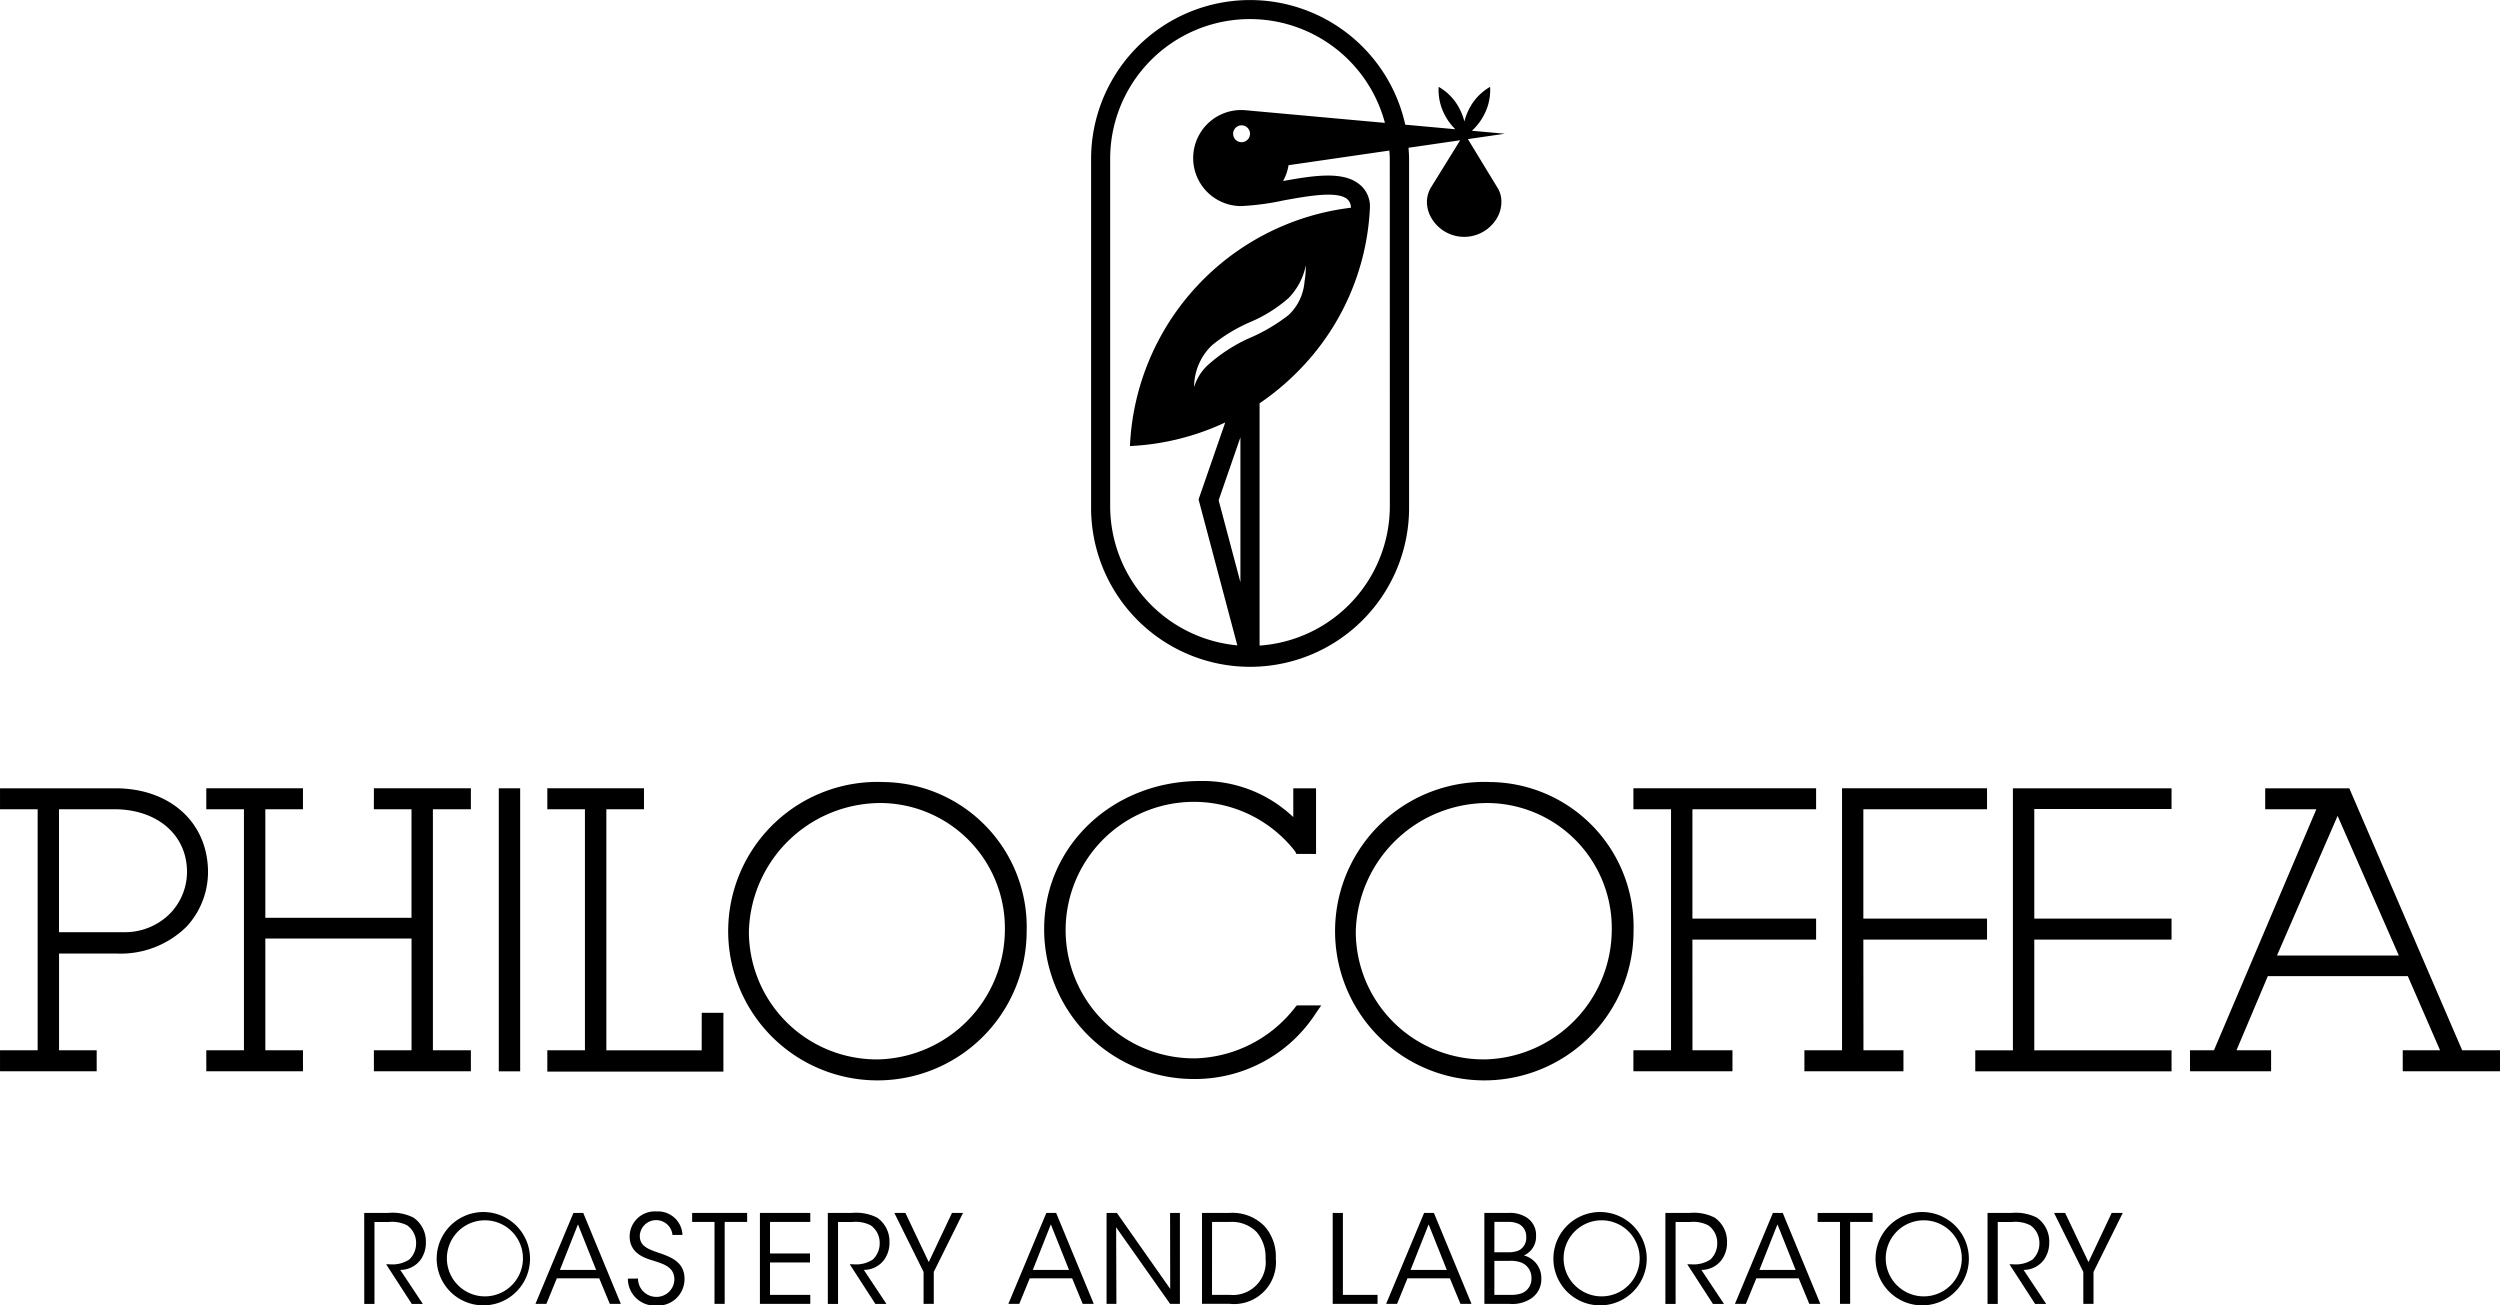 <svg xmlns="http://www.w3.org/2000/svg" width="150" height="78.327" viewBox="0 0 150 78.327">
  <g id="philocoffea_logo" transform="translate(-218.266 -252.86)">
    <g id="グループ_8849" data-name="グループ 8849" transform="translate(283.727 252.86)">
      <g id="グループ_8848" data-name="グループ 8848">
        <path id="パス_9063" data-name="パス 9063" d="M366.345,264.1l-1.762-2.894,2.216-.322-1.976-.179a3.341,3.341,0,0,0,.693-.885,3.193,3.193,0,0,0,.4-1.749,3.192,3.192,0,0,0-1.243,1.295,3.488,3.488,0,0,0-.3.784,3.49,3.49,0,0,0-.3-.784,3.187,3.187,0,0,0-1.243-1.295,3.2,3.2,0,0,0,.4,1.749,3.346,3.346,0,0,0,.6.794l-3.005-.273a9.537,9.537,0,0,0-18.849,2.057v20.833a9.54,9.54,0,1,0,19.079,0V262.4c0-.228-.019-.45-.034-.674l3.1-.451-1.726,2.788a1.706,1.706,0,0,0-.269.874,1.9,1.9,0,0,0,.193.865,2.278,2.278,0,0,0,4.08.01,1.919,1.919,0,0,0,.177-1.1A1.552,1.552,0,0,0,366.345,264.1ZM343.12,283.234V262.4a8.384,8.384,0,0,1,16.486-2.167l-8.409-.763s-.148-.008-.215-.008a2.881,2.881,0,1,0,0,5.763,15.467,15.467,0,0,0,2.528-.337c1.419-.259,3.187-.58,3.811-.1a.674.674,0,0,1,.244.536v0a15.078,15.078,0,0,0-13.258,14.3,15.093,15.093,0,0,0,5.717-1.417l-1.6,4.619,2.326,8.756A8.4,8.4,0,0,1,343.12,283.234Zm8.39-22.348a.506.506,0,1,1-.505-.506A.505.505,0,0,1,351.51,260.886Zm-.575,26.909-1.307-4.92,1.307-3.777Zm.446-14.609a9.758,9.758,0,0,0-2.425,1.6,2.984,2.984,0,0,0-.8,1.3,3.489,3.489,0,0,1,1.05-2.49,9.539,9.539,0,0,1,2.363-1.431,8.5,8.5,0,0,0,2.243-1.411,3.859,3.859,0,0,0,1.046-1.982,5.275,5.275,0,0,1-.079,1,3.072,3.072,0,0,1-.944,1.982A10.608,10.608,0,0,1,351.381,273.186Zm8.519,10.048a8.394,8.394,0,0,1-7.815,8.361V277.057a15.192,15.192,0,0,0,2.221-1.835,14.885,14.885,0,0,0,4.4-9.919s0-.105,0-.107a1.671,1.671,0,0,0-.685-1.317c-.991-.764-2.773-.473-4.527-.157a2.928,2.928,0,0,0,.329-.95l6.048-.879c.011.169.026.337.026.508Z" transform="translate(-341.971 -252.86)"/>
      </g>
    </g>
    <g id="グループ_8850" data-name="グループ 8850" transform="translate(218.266 299.719)">
      <path id="パス_9064" data-name="パス 9064" d="M482.913,357.963l-6.773-15.72h-5.046V343.5h3.069l-6.142,14.459h-1.439v1.262h4.866v-1.262h-2.076l1.879-4.445h8.4l1.934,4.445h-2.238v1.262h5.84v-1.262ZM471.8,352.277l3.638-8.38,3.674,8.38Z" transform="translate(-335.182 -341.804)"/>
      <path id="パス_9065" data-name="パス 9065" d="M407.012,351.323h7.421v-1.261h-7.421V343.5h7.421v-1.261H403.471V343.5h2.258v14.459h-2.258v1.261h5.944v-1.261h-2.4Z" transform="translate(-305.467 -341.804)"/>
      <path id="パス_9066" data-name="パス 9066" d="M378.86,341.532a8.954,8.954,0,1,0,8.6,8.971A8.7,8.7,0,0,0,378.86,341.532Zm-.23,16.64a7.671,7.671,0,0,1-7.835-7.668,7.914,7.914,0,0,1,8.086-7.71,7.509,7.509,0,0,1,7.271,7.71A7.8,7.8,0,0,1,378.63,358.172Z" transform="translate(-289.448 -341.469)"/>
      <path id="パス_9067" data-name="パス 9067" d="M426.394,351.323h7.421v-1.261h-7.421V343.5h7.421v-1.261h-8.7v15.72h-2.258v1.261H428.8v-1.261h-2.4Z" transform="translate(-314.593 -341.804)"/>
      <path id="パス_9068" data-name="パス 9068" d="M351.74,354.968a7.852,7.852,0,0,1-5.962,3.086,7.695,7.695,0,1,1,5.941-12.416l.076.152h1.178v-3.937h-1.366v1.727a7.891,7.891,0,0,0-5.578-2.166c-5.254,0-9.369,3.9-9.369,8.867a8.98,8.98,0,0,0,9.139,9.013,8.627,8.627,0,0,0,7.187-3.985l.3-.432h-1.466Z" transform="translate(-274.01 -341.413)"/>
      <path id="パス_9069" data-name="パス 9069" d="M444.492,357.963h-2.258v1.261h11.777v-1.261h-8.236v-6.64h8.236v-1.261h-8.236v-6.578h8.236v-1.24h-9.519Z" transform="translate(-323.718 -341.804)"/>
      <path id="パス_9070" data-name="パス 9070" d="M251.712,343.5h2.258v6.515H245.2V343.5h2.258v-1.261h-5.8V343.5h2.258v14.459h-2.258v1.261h5.8v-1.261H245.2v-6.7h8.772v6.7h-2.258v1.261h5.819v-1.261h-2.279V343.5h2.279v-1.261h-5.819Z" transform="translate(-229.28 -341.804)"/>
      <path id="パス_9071" data-name="パス 9071" d="M230.732,346.868c-.2-2.767-2.423-4.625-5.542-4.625h-6.923V343.5h2.258v14.459h-2.258v1.262h5.8v-1.262h-2.258v-5.8h3.488a5.626,5.626,0,0,0,4.174-1.627A4.841,4.841,0,0,0,230.732,346.868Zm-2.192,2.814a3.8,3.8,0,0,1-2.786,1.194h-3.948V343.5h3.321c2.43,0,4.176,1.377,4.345,3.425A3.6,3.6,0,0,1,228.539,349.683Z" transform="translate(-218.266 -341.804)"/>
      <path id="パス_9072" data-name="パス 9072" d="M310.049,341.532a8.954,8.954,0,1,0,8.6,8.971A8.7,8.7,0,0,0,310.049,341.532Zm-.23,16.64a7.671,7.671,0,0,1-7.835-7.668,7.914,7.914,0,0,1,8.086-7.71,7.508,7.508,0,0,1,7.271,7.71A7.8,7.8,0,0,1,309.819,358.172Z" transform="translate(-257.05 -341.469)"/>
      <path id="パス_9073" data-name="パス 9073" d="M289.587,357.963h-5.72V343.5h2.258v-1.261h-5.8V343.5h2.257v14.459h-2.257v1.282H290.89v-3.529h-1.3Z" transform="translate(-247.486 -341.804)"/>
      <rect id="長方形_2172" data-name="長方形 2172" width="1.283" height="16.982" transform="translate(29.927 0.439)"/>
    </g>
    <g id="グループ_8852" data-name="グループ 8852" transform="translate(240.119 325.541)">
      <g id="グループ_8851" data-name="グループ 8851">
        <path id="パス_9074" data-name="パス 9074" d="M259.564,390.391h1.423a2.787,2.787,0,0,1,1.533.28,1.728,1.728,0,0,1,.744,1.467,1.756,1.756,0,0,1-.324,1.069,1.506,1.506,0,0,1-1.215.6l1.356,2.042h-.663l-1.54-2.381h.177a1.851,1.851,0,0,0,1.209-.28,1.33,1.33,0,0,0,.413-1,1.282,1.282,0,0,0-.538-1.054,1.983,1.983,0,0,0-1.105-.2h-.855v4.916h-.612Z" transform="translate(-259.564 -390.295)"/>
        <path id="パス_9075" data-name="パス 9075" d="M267.78,393.047a2.8,2.8,0,1,1,0,.008Zm.612-.014a2.282,2.282,0,1,0,0-.007Z" transform="translate(-263.432 -390.21)"/>
        <path id="パス_9076" data-name="パス 9076" d="M279.636,395.845h-.656l2.278-5.454h.59l2.255,5.454h-.663l-.634-1.533h-2.543Zm1.894-4.769-1.083,2.735h2.174Z" transform="translate(-268.706 -390.295)"/>
        <path id="パス_9077" data-name="パス 9077" d="M290.063,394.242a1.1,1.1,0,0,0,1.091,1.1,1.068,1.068,0,0,0,1.091-1.039c0-.766-.656-.936-1.29-1.142-.442-.132-1.393-.413-1.393-1.445a1.51,1.51,0,0,1,1.621-1.5,1.468,1.468,0,0,1,1.548,1.408h-.6a.983.983,0,0,0-1.96.044c-.008.663.531.825,1.356,1.105.515.2,1.327.486,1.327,1.489a1.589,1.589,0,0,1-1.688,1.6,1.611,1.611,0,0,1-1.71-1.614Z" transform="translate(-273.636 -390.21)"/>
        <path id="パス_9078" data-name="パス 9078" d="M298.09,390.929h-1.342v-.538h3.3v.538H298.7v4.916h-.611Z" transform="translate(-277.072 -390.295)"/>
        <path id="パス_9079" data-name="パス 9079" d="M304.43,390.391h3.022v.538h-2.417v1.894h2.4v.538h-2.4v1.946h2.417v.538H304.43Z" transform="translate(-280.688 -390.295)"/>
        <path id="パス_9080" data-name="パス 9080" d="M312.13,390.391h1.422a2.788,2.788,0,0,1,1.533.28,1.728,1.728,0,0,1,.745,1.467,1.757,1.757,0,0,1-.324,1.069,1.506,1.506,0,0,1-1.216.6l1.356,2.042h-.663l-1.54-2.381h.177a1.851,1.851,0,0,0,1.209-.28,1.33,1.33,0,0,0,.413-1,1.282,1.282,0,0,0-.538-1.054,1.986,1.986,0,0,0-1.106-.2h-.855v4.916h-.612Z" transform="translate(-284.314 -390.295)"/>
        <path id="パス_9081" data-name="パス 9081" d="M321.427,393.929l-1.754-3.538h.664l1.4,2.948,1.393-2.948h.663l-1.754,3.538v1.916h-.612Z" transform="translate(-287.865 -390.295)"/>
        <path id="パス_9082" data-name="パス 9082" d="M333.255,395.845H332.6l2.278-5.454h.589l2.256,5.454h-.664l-.634-1.533h-2.543Zm1.894-4.769-1.083,2.735h2.174Z" transform="translate(-293.951 -390.295)"/>
        <path id="パス_9083" data-name="パス 9083" d="M347.553,394.946l-.007-4.555h.59v5.454h-.59l-3.236-4.592.015,4.592h-.59v-5.454h.62Z" transform="translate(-299.194 -390.295)"/>
        <path id="パス_9084" data-name="パス 9084" d="M354.556,390.391h1.628a2.686,2.686,0,0,1,2.145.818,2.728,2.728,0,0,1,.656,1.9,2.515,2.515,0,0,1-2.771,2.734h-1.658Zm.6,4.916h1.084a1.969,1.969,0,0,0,2.13-2.174,2.322,2.322,0,0,0-.531-1.592,2.081,2.081,0,0,0-1.6-.612H355.16Z" transform="translate(-304.289 -390.295)"/>
        <path id="パス_9085" data-name="パス 9085" d="M369.376,390.391h.612v4.916h2.079v.538h-2.69Z" transform="translate(-311.267 -390.295)"/>
        <path id="パス_9086" data-name="パス 9086" d="M376.091,395.845h-.656l2.278-5.454h.589l2.255,5.454h-.663l-.634-1.533h-2.543Zm1.894-4.769-1.083,2.735h2.174Z" transform="translate(-314.12 -390.295)"/>
        <path id="パス_9087" data-name="パス 9087" d="M386.571,390.391h1.437a1.835,1.835,0,0,1,1.076.258,1.239,1.239,0,0,1,.589,1.135,1.225,1.225,0,0,1-.73,1.157,1.4,1.4,0,0,1,1.047,1.386,1.383,1.383,0,0,1-.745,1.275,2.028,2.028,0,0,1-1.172.243h-1.5Zm.6,2.358H388a1.513,1.513,0,0,0,.641-.111.835.835,0,0,0,.442-.811.824.824,0,0,0-.442-.774,1.471,1.471,0,0,0-.678-.125h-.788Zm0,2.557h.988a1.8,1.8,0,0,0,.663-.1.926.926,0,0,0,.575-.906.97.97,0,0,0-.582-.921,1.739,1.739,0,0,0-.766-.111h-.877Z" transform="translate(-319.363 -390.295)"/>
        <path id="パス_9088" data-name="パス 9088" d="M394.4,393.047a2.8,2.8,0,1,1,0,.008Zm.612-.014a2.282,2.282,0,1,0,0-.007Z" transform="translate(-323.049 -390.21)"/>
        <path id="パス_9089" data-name="パス 9089" d="M407.1,390.391h1.422a2.79,2.79,0,0,1,1.533.28,1.728,1.728,0,0,1,.744,1.467,1.749,1.749,0,0,1-.324,1.069,1.5,1.5,0,0,1-1.216.6l1.356,2.042h-.663l-1.54-2.381h.177a1.851,1.851,0,0,0,1.209-.28,1.33,1.33,0,0,0,.413-1,1.282,1.282,0,0,0-.538-1.054,1.984,1.984,0,0,0-1.105-.2h-.855v4.916H407.1Z" transform="translate(-329.03 -390.295)"/>
        <path id="パス_9090" data-name="パス 9090" d="M415.641,395.845h-.656l2.278-5.454h.59l2.255,5.454h-.663l-.634-1.533h-2.543Zm1.894-4.769-1.083,2.735h2.174Z" transform="translate(-332.741 -390.295)"/>
        <path id="パス_9091" data-name="パス 9091" d="M425.7,390.929h-1.342v-.538h3.3v.538H426.31v4.916H425.7Z" transform="translate(-337.154 -390.295)"/>
        <path id="パス_9092" data-name="パス 9092" d="M430.926,393.047a2.8,2.8,0,1,1,0,.008Zm.612-.014a2.282,2.282,0,1,0,0-.007Z" transform="translate(-340.247 -390.21)"/>
        <path id="パス_9093" data-name="パス 9093" d="M443.628,390.391h1.423a2.788,2.788,0,0,1,1.533.28,1.727,1.727,0,0,1,.745,1.467,1.757,1.757,0,0,1-.324,1.069,1.506,1.506,0,0,1-1.216.6l1.356,2.042h-.664l-1.54-2.381h.177a1.852,1.852,0,0,0,1.209-.28,1.33,1.33,0,0,0,.412-1,1.283,1.283,0,0,0-.538-1.054,1.986,1.986,0,0,0-1.106-.2h-.855v4.916h-.612Z" transform="translate(-346.228 -390.295)"/>
        <path id="パス_9094" data-name="パス 9094" d="M452.926,393.929l-1.754-3.538h.664l1.4,2.948,1.392-2.948h.664l-1.754,3.538v1.916h-.612Z" transform="translate(-349.78 -390.295)"/>
      </g>
    </g>
  </g>
</svg>
